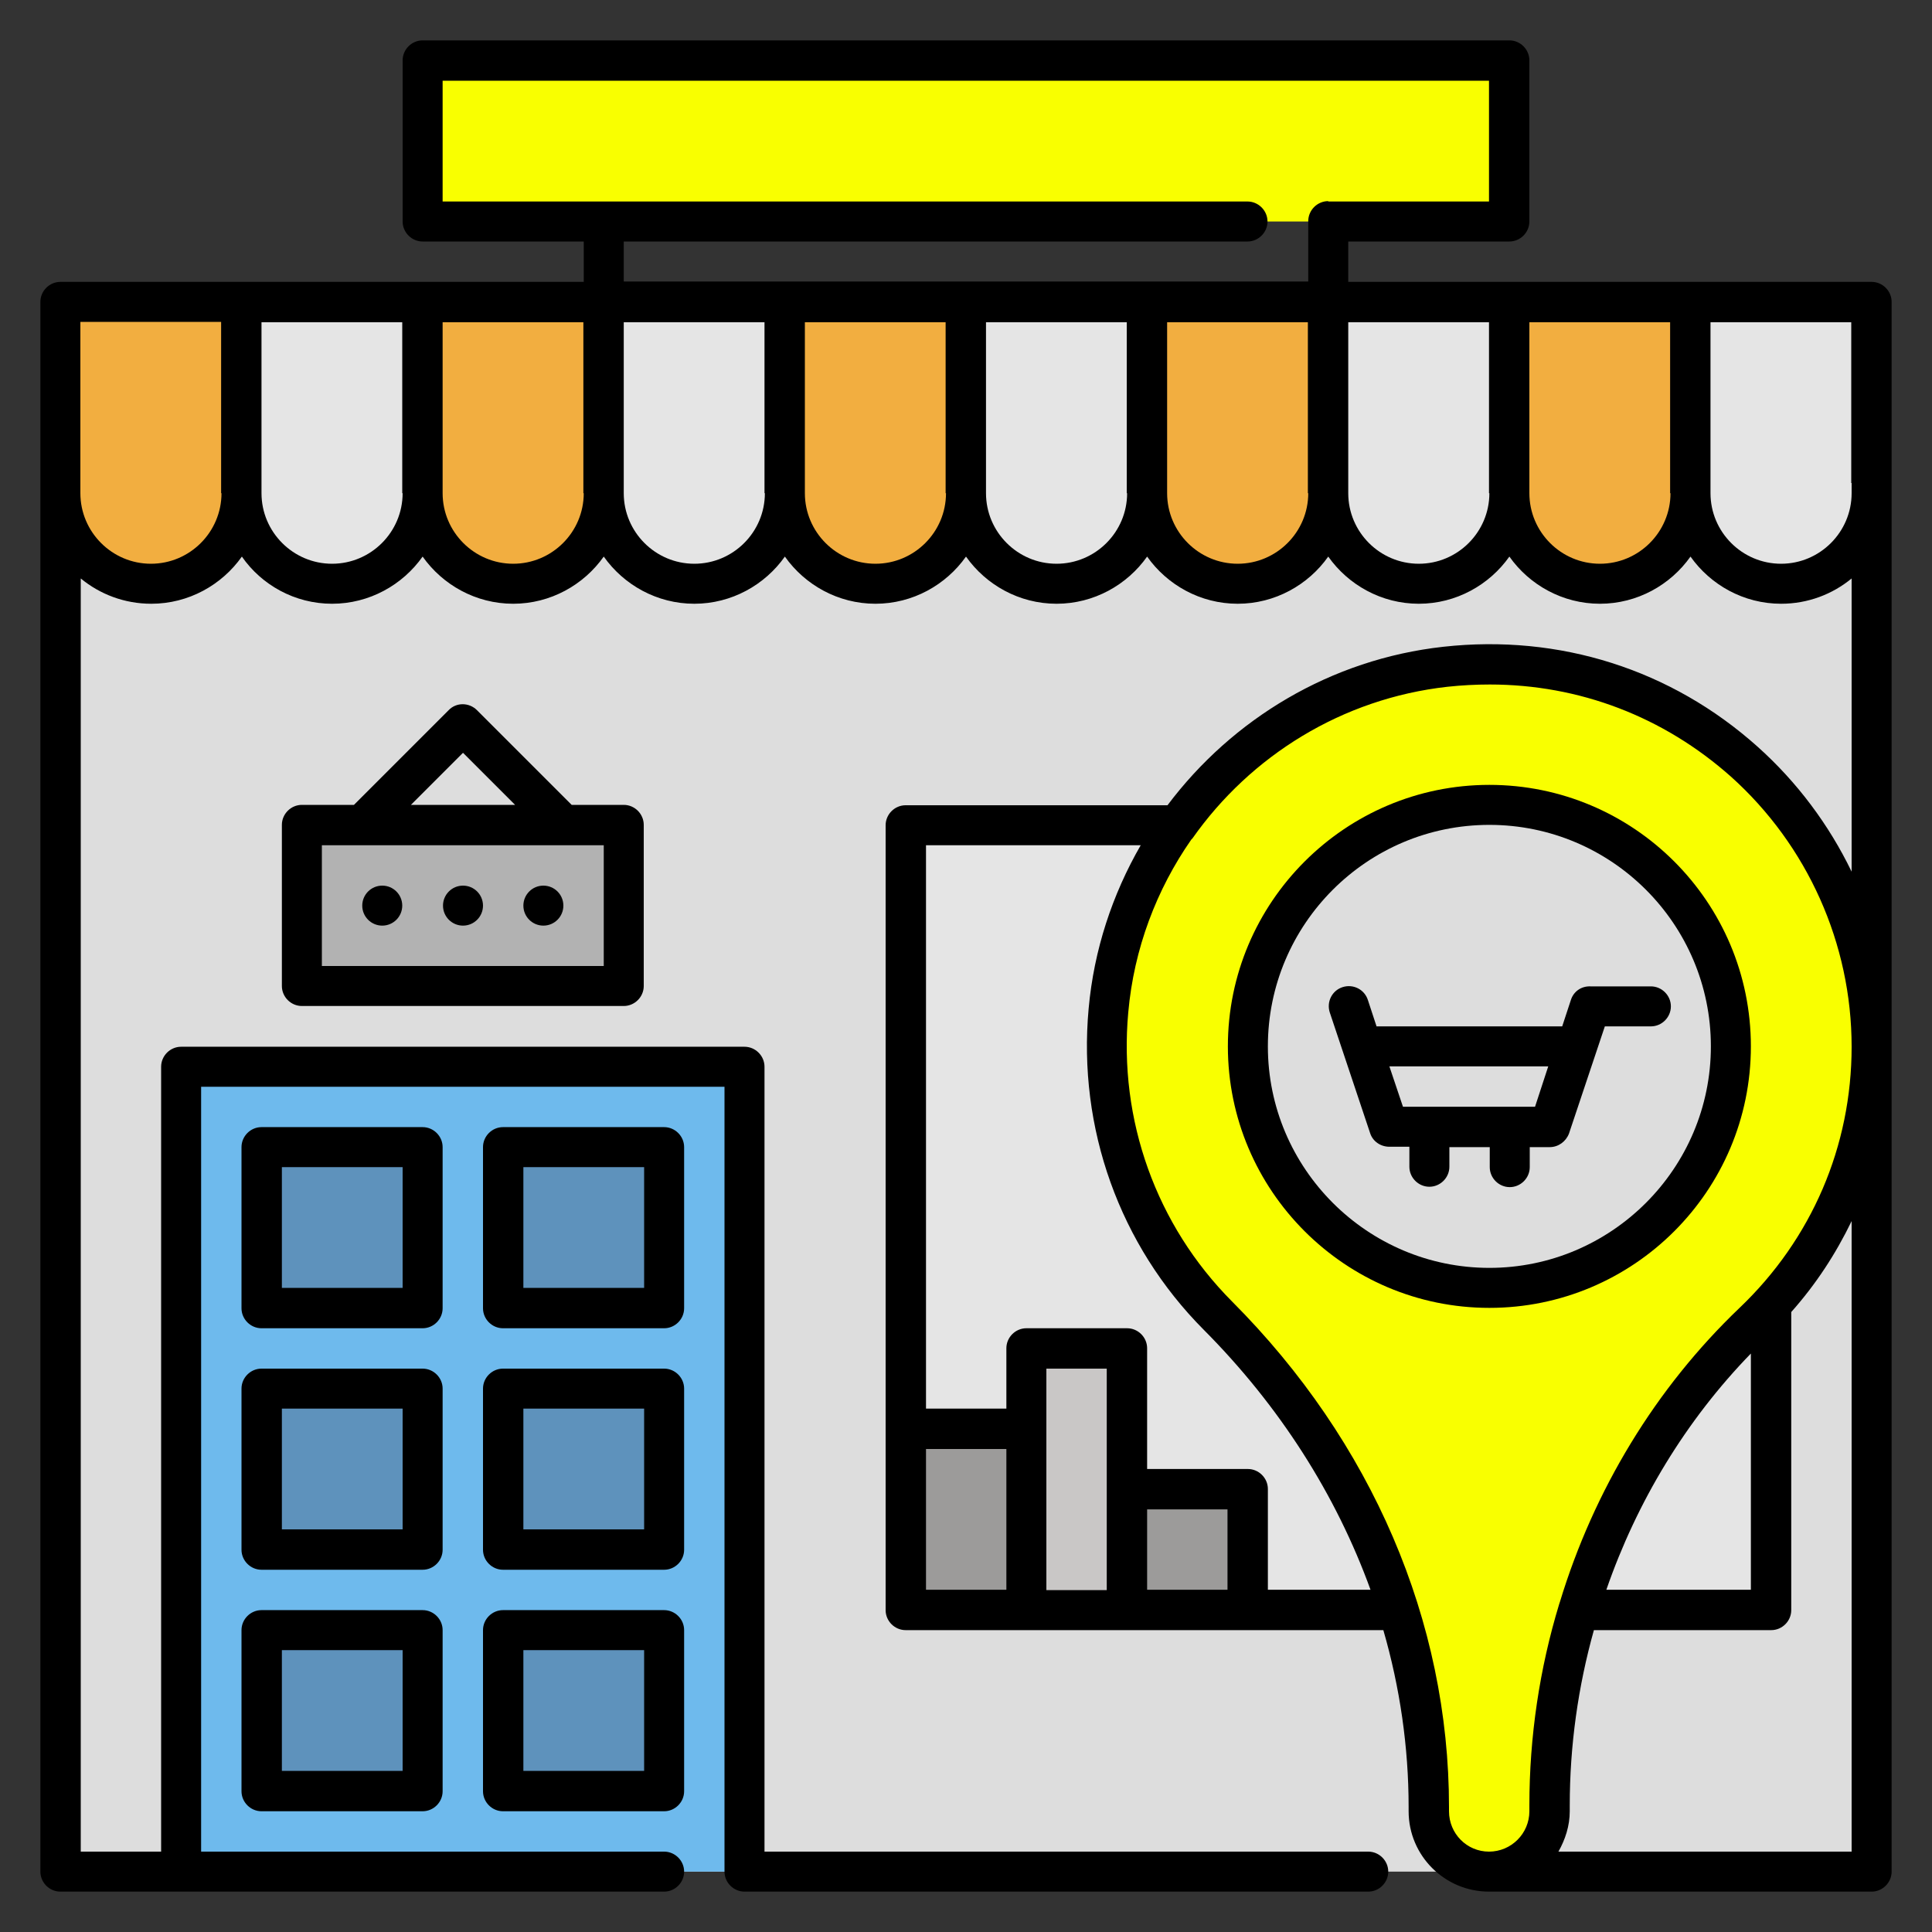<?xml version="1.0" encoding="utf-8"?>
<!-- Generator: Adobe Illustrator 19.0.0, SVG Export Plug-In . SVG Version: 6.00 Build 0)  -->
<svg version="1.1" id="Layer_2" xmlns="http://www.w3.org/2000/svg" xmlns:xlink="http://www.w3.org/1999/xlink" x="0px" y="0px"
	 viewBox="231 -231 512 512" style="enable-background:new 231 -231 512 512;" xml:space="preserve">
<rect x="231" y="-231" width="512" height="512" fill="#333333" stroke="none"/>
<style type="text/css">
	.st0{fill:#DDDDDD;}
	.st1{fill:#E5E5E5;}
	.st2{fill:#F9FF00;}
	.st3{fill:#F2AE40;}
	.st4{fill:#6EBAED;}
	.st5{fill:#5E92BC;}
	.st6{fill:#B2B2B2;}
	.st7{fill:#9C9B9A;}
	.st8{fill:#C9C7C6;}
</style>
<path class="st0" d="M247-103h480v368H247V-103z"/>
<path class="st1" d="M471-12.3h229.3v208H471V-12.3z"/>
<path class="st2" d="M727,46.3c0-59.8-51.8-107.5-112.9-100.7c-47.2,5.2-85,43.9-89.3,91.2c-2.9,31.6,8.8,60.5,29,80.8
	c34.7,34.9,55.9,81,55.9,130.2v1.1c0,8.8,7.2,16,16,16s16-7.2,16-16v-1.5c0-48.2,19.2-94.7,54-128C715,101.1,727,75.1,727,46.3
	L727,46.3z"/>
<circle class="st0" cx="625.7" cy="46.3" r="64"/>
<path class="st3" d="M271-76.3c-13.3,0-24-10.7-24-24V-151h48v50.7C295-87.1,284.3-76.3,271-76.3z"/>
<path class="st1" d="M319-76.3c-13.3,0-24-10.7-24-24V-151h48v50.7C343-87.1,332.3-76.3,319-76.3z"/>
<path class="st3" d="M367-76.3c-13.3,0-24-10.7-24-24V-151h48v50.7C391-87.1,380.3-76.3,367-76.3z"/>
<path class="st1" d="M415-76.3c-13.3,0-24-10.7-24-24V-151h48v50.7C439-87.1,428.3-76.3,415-76.3z"/>
<path class="st3" d="M463-76.3c-13.3,0-24-10.7-24-24V-151h48v50.7C487-87.1,476.3-76.3,463-76.3z"/>
<path class="st1" d="M511-76.3c-13.3,0-24-10.7-24-24V-151h48v50.7C535-87.1,524.3-76.3,511-76.3z"/>
<path class="st3" d="M559-76.3c-13.3,0-24-10.7-24-24V-151h48v50.7C583-87.1,572.3-76.3,559-76.3z"/>
<path class="st1" d="M607-76.3c-13.3,0-24-10.7-24-24V-151h48v50.7C631-87.1,620.3-76.3,607-76.3z"/>
<path class="st3" d="M655-76.3c-13.3,0-24-10.7-24-24V-151h48v50.7C679-87.1,668.3-76.3,655-76.3z"/>
<path class="st1" d="M703-76.3c-13.3,0-24-10.7-24-24V-151h48v50.7C727-87.1,716.3-76.3,703-76.3z"/>
<path class="st2" d="M343-215h288v42.7H343V-215z"/>
<path class="st4" d="M279,51.7h149.3V265H279V51.7z"/>
<g>
	<path class="st5" d="M300.3,73H343v42.7h-42.7V73z"/>
	<path class="st5" d="M364.3,73H407v42.7h-42.7V73z"/>
	<path class="st5" d="M300.3,137H343v42.7h-42.7V137z"/>
	<path class="st5" d="M364.3,137H407v42.7h-42.7V137z"/>
	<path class="st5" d="M300.3,201H343v42.7h-42.7V201z"/>
	<path class="st5" d="M364.3,201H407v42.7h-42.7V201z"/>
</g>
<path class="st6" d="M311-12.3h85.3v42.7H311V-12.3z"/>
<path class="st7" d="M471,147.7h32v48h-32V147.7z"/>
<path class="st8" d="M503,126.3h26.7v69.3H503V126.3z"/>
<path class="st7" d="M529.7,163.7h32v32h-32V163.7z"/>
<path d="M625.7-23c-38.2,0-69.3,31.1-69.3,69.3s31.1,69.3,69.3,69.3S695,84.6,695,46.3S663.9-23,625.7-23z M625.7,105
	c-32.3,0-58.7-26.3-58.7-58.7s26.3-58.7,58.7-58.7s58.7,26.3,58.7,58.7S658,105,625.7,105z"/>
<path d="M647.3,34l-2.3,7h-49.2l-2.3-7c-0.9-2.8-3.9-4.3-6.7-3.4c-2.8,0.9-4.3,3.9-3.4,6.7l10.7,32c0.7,2.2,2.8,3.6,5.1,3.6h5.3v5.3
	c0,2.9,2.4,5.3,5.3,5.3s5.3-2.4,5.3-5.3V73h10.7v5.3c0,2.9,2.4,5.3,5.3,5.3s5.3-2.4,5.3-5.3V73h5.3c2.3,0,4.3-1.5,5.1-3.6l9.5-28.4
	h12.2c2.9,0,5.3-2.4,5.3-5.3s-2.4-5.3-5.3-5.3h-16C650,30.3,648,31.8,647.3,34L647.3,34z M637.8,62.3h-35l-3.6-10.7h42.1L637.8,62.3
	z"/>
<path d="M727-156.3H588.3V-167H631c2.9,0,5.3-2.4,5.3-5.3V-215c0-2.9-2.4-5.3-5.3-5.3H343c-2.9,0-5.3,2.4-5.3,5.3v42.7
	c0,2.9,2.4,5.3,5.3,5.3h42.7v10.7H247c-2.9,0-5.3,2.4-5.3,5.3v48v2.7V265c0,2.9,2.4,5.3,5.3,5.3h160c2.9,0,5.3-2.4,5.3-5.3
	s-2.4-5.3-5.3-5.3H284.3V57H423v208c0,2.9,2.4,5.3,5.3,5.3h165.3c2.9,0,5.3-2.4,5.3-5.3s-2.4-5.3-5.3-5.3h-160v-208
	c0-2.9-2.4-5.3-5.3-5.3H279c-2.9,0-5.3,2.4-5.3,5.3v208h-21.3V-77.7c5.1,4.2,11.6,6.7,18.7,6.7c9.9,0,18.7-5,24-12.5
	C300.3-76,309.1-71,319-71c9.9,0,18.7-5,24-12.5C348.3-76,357.1-71,367-71s18.7-5,24-12.5C396.3-76,405.1-71,415-71
	c9.9,0,18.7-5,24-12.5C444.3-76,453.1-71,463-71c9.9,0,18.7-5,24-12.5C492.3-76,501.1-71,511-71s18.7-5,24-12.5
	C540.3-76,549.1-71,559-71s18.7-5,24-12.5C588.3-76,597.1-71,607-71c9.9,0,18.7-5,24-12.5C636.3-76,645.1-71,655-71
	c9.9,0,18.7-5,24-12.5C684.3-76,693.1-71,703-71c7.1,0,13.6-2.5,18.7-6.7v77.7c-6-12.4-14.4-23.7-24.9-33.1
	c-22.9-20.5-52.5-29.9-83.3-26.5c-29.8,3.3-55.9,19.1-73.1,42H471c-2.9,0-5.3,2.4-5.3,5.3v208c0,2.9,2.4,5.3,5.3,5.3h126.6
	c4.4,15.2,6.7,31,6.7,46.9v1.1c0,11.8,9.6,21.3,21.3,21.3H727c2.9,0,5.3-2.4,5.3-5.3v-365.3v-2.7v-48
	C732.3-153.9,729.9-156.3,727-156.3L727-156.3z M289.7-100.3c0,10.3-8.4,18.7-18.7,18.7s-18.7-8.4-18.7-18.7v-2.7v-42.7h37.3V-100.3
	z M337.7-100.3c0,10.3-8.4,18.7-18.7,18.7s-18.7-8.4-18.7-18.7v-45.3h37.3V-100.3z M385.7-100.3c0,10.3-8.4,18.7-18.7,18.7
	s-18.7-8.4-18.7-18.7v-45.3h37.3V-100.3z M433.7-100.3c0,10.3-8.4,18.7-18.7,18.7s-18.7-8.4-18.7-18.7v-45.3h37.3V-100.3z
	 M481.7-100.3c0,10.3-8.4,18.7-18.7,18.7s-18.7-8.4-18.7-18.7v-45.3h37.3V-100.3z M529.7-100.3c0,10.3-8.4,18.7-18.7,18.7
	s-18.7-8.4-18.7-18.7v-45.3h37.3V-100.3z M577.7-100.3c0,10.3-8.4,18.7-18.7,18.7s-18.7-8.4-18.7-18.7v-45.3h37.3V-100.3z
	 M583-177.7c-2.9,0-5.3,2.4-5.3,5.3v16H396.3V-167h165.3c2.9,0,5.3-2.4,5.3-5.3c0-2.9-2.4-5.3-5.3-5.3H348.3v-32h277.3v32H583z
	 M625.7-100.3c0,10.3-8.4,18.7-18.7,18.7s-18.7-8.4-18.7-18.7v-45.3h37.3V-100.3z M673.7-100.3c0,10.3-8.4,18.7-18.7,18.7
	s-18.7-8.4-18.7-18.7v-45.3h37.3V-100.3z M497.7,190.3h-21.3V153h21.3V190.3z M524.3,163.7v26.7h-16v-42.7v-16h16V163.7z
	 M556.3,190.3H535V169h21.3V190.3z M567,190.3v-26.7c0-2.9-2.4-5.3-5.3-5.3H535v-32c0-2.9-2.4-5.3-5.3-5.3H503
	c-2.9,0-5.3,2.4-5.3,5.3v16h-21.3V-7h56.9c-7.5,13-12.4,27.7-13.8,43.3C516.6,68,527.7,99,550,121.4c20.2,20.3,35.1,43.8,44.2,68.9
	H567z M721.7,259.7H644c1.8-3.2,3-6.8,3-10.7v-1.5c0-15.9,2.2-31.5,6.4-46.5h47c2.9,0,5.3-2.4,5.3-5.3v-79
	c6.5-7.3,11.8-15.4,16-24.1V259.7z M656.7,190.3c8.1-23.4,21.1-44.9,38.3-62.6v62.6H656.7z M692,115.6
	c-22.3,21.3-38.6,48.3-47.6,77.9c-0.1,0.2-0.1,0.4-0.2,0.6c-5.2,17.1-7.9,35.1-7.9,53.4v1.5c0,5.9-4.8,10.7-10.7,10.7
	S615,254.9,615,249v-1.1c0-49.2-20.4-96.8-57.5-134c-20.1-20.2-30.1-48.1-27.5-76.6c1.5-16.9,7.5-32.6,16.7-45.8
	c0.1-0.1,0.2-0.2,0.3-0.3c15.4-21.9,39.7-37.1,67.6-40.2c3.7-0.4,7.5-0.6,11.2-0.6c23.7,0,46,8.5,63.9,24.4
	c20.3,18.2,32,44.3,32,71.6C721.7,72.8,711.1,97.4,692,115.6L692,115.6z M721.7-103v2.7c0,10.3-8.4,18.7-18.7,18.7
	s-18.7-8.4-18.7-18.7v-45.3h37.3V-103z"/>
<path d="M348.3,73c0-2.9-2.4-5.3-5.3-5.3h-42.7c-2.9,0-5.3,2.4-5.3,5.3v42.7c0,2.9,2.4,5.3,5.3,5.3H343c2.9,0,5.3-2.4,5.3-5.3V73z
	 M337.7,110.3h-32v-32h32V110.3z"/>
<path d="M407,67.7h-42.7c-2.9,0-5.3,2.4-5.3,5.3v42.7c0,2.9,2.4,5.3,5.3,5.3H407c2.9,0,5.3-2.4,5.3-5.3V73
	C412.3,70.1,409.9,67.7,407,67.7z M401.7,110.3h-32v-32h32V110.3z"/>
<path d="M348.3,137c0-2.9-2.4-5.3-5.3-5.3h-42.7c-2.9,0-5.3,2.4-5.3,5.3v42.7c0,2.9,2.4,5.3,5.3,5.3H343c2.9,0,5.3-2.4,5.3-5.3V137z
	 M337.7,174.3h-32v-32h32V174.3z"/>
<path d="M407,131.7h-42.7c-2.9,0-5.3,2.4-5.3,5.3v42.7c0,2.9,2.4,5.3,5.3,5.3H407c2.9,0,5.3-2.4,5.3-5.3V137
	C412.3,134.1,409.9,131.7,407,131.7z M401.7,174.3h-32v-32h32V174.3z"/>
<path d="M343,195.7h-42.7c-2.9,0-5.3,2.4-5.3,5.3v42.7c0,2.9,2.4,5.3,5.3,5.3H343c2.9,0,5.3-2.4,5.3-5.3V201
	C348.3,198.1,345.9,195.7,343,195.7z M337.7,238.3h-32v-32h32V238.3z"/>
<path d="M407,195.7h-42.7c-2.9,0-5.3,2.4-5.3,5.3v42.7c0,2.9,2.4,5.3,5.3,5.3H407c2.9,0,5.3-2.4,5.3-5.3V201
	C412.3,198.1,409.9,195.7,407,195.7z M401.7,238.3h-32v-32h32V238.3z"/>
<path d="M382.5-17.7l-25.1-25.1c-2.1-2.1-5.5-2.1-7.5,0l-25.1,25.1H311c-2.9,0-5.3,2.4-5.3,5.3v42.7c0,2.9,2.4,5.3,5.3,5.3h85.3
	c2.9,0,5.3-2.4,5.3-5.3v-42.7c0-2.9-2.4-5.3-5.3-5.3H382.5z M353.7-31.5l13.8,13.8h-27.6L353.7-31.5z M391,25h-74.7V-7H391V25z"/>
<circle cx="332.3" cy="9" r="5.3"/>
<circle cx="353.7" cy="9" r="5.3"/>
<circle cx="375" cy="9" r="5.3"/>
</svg>
